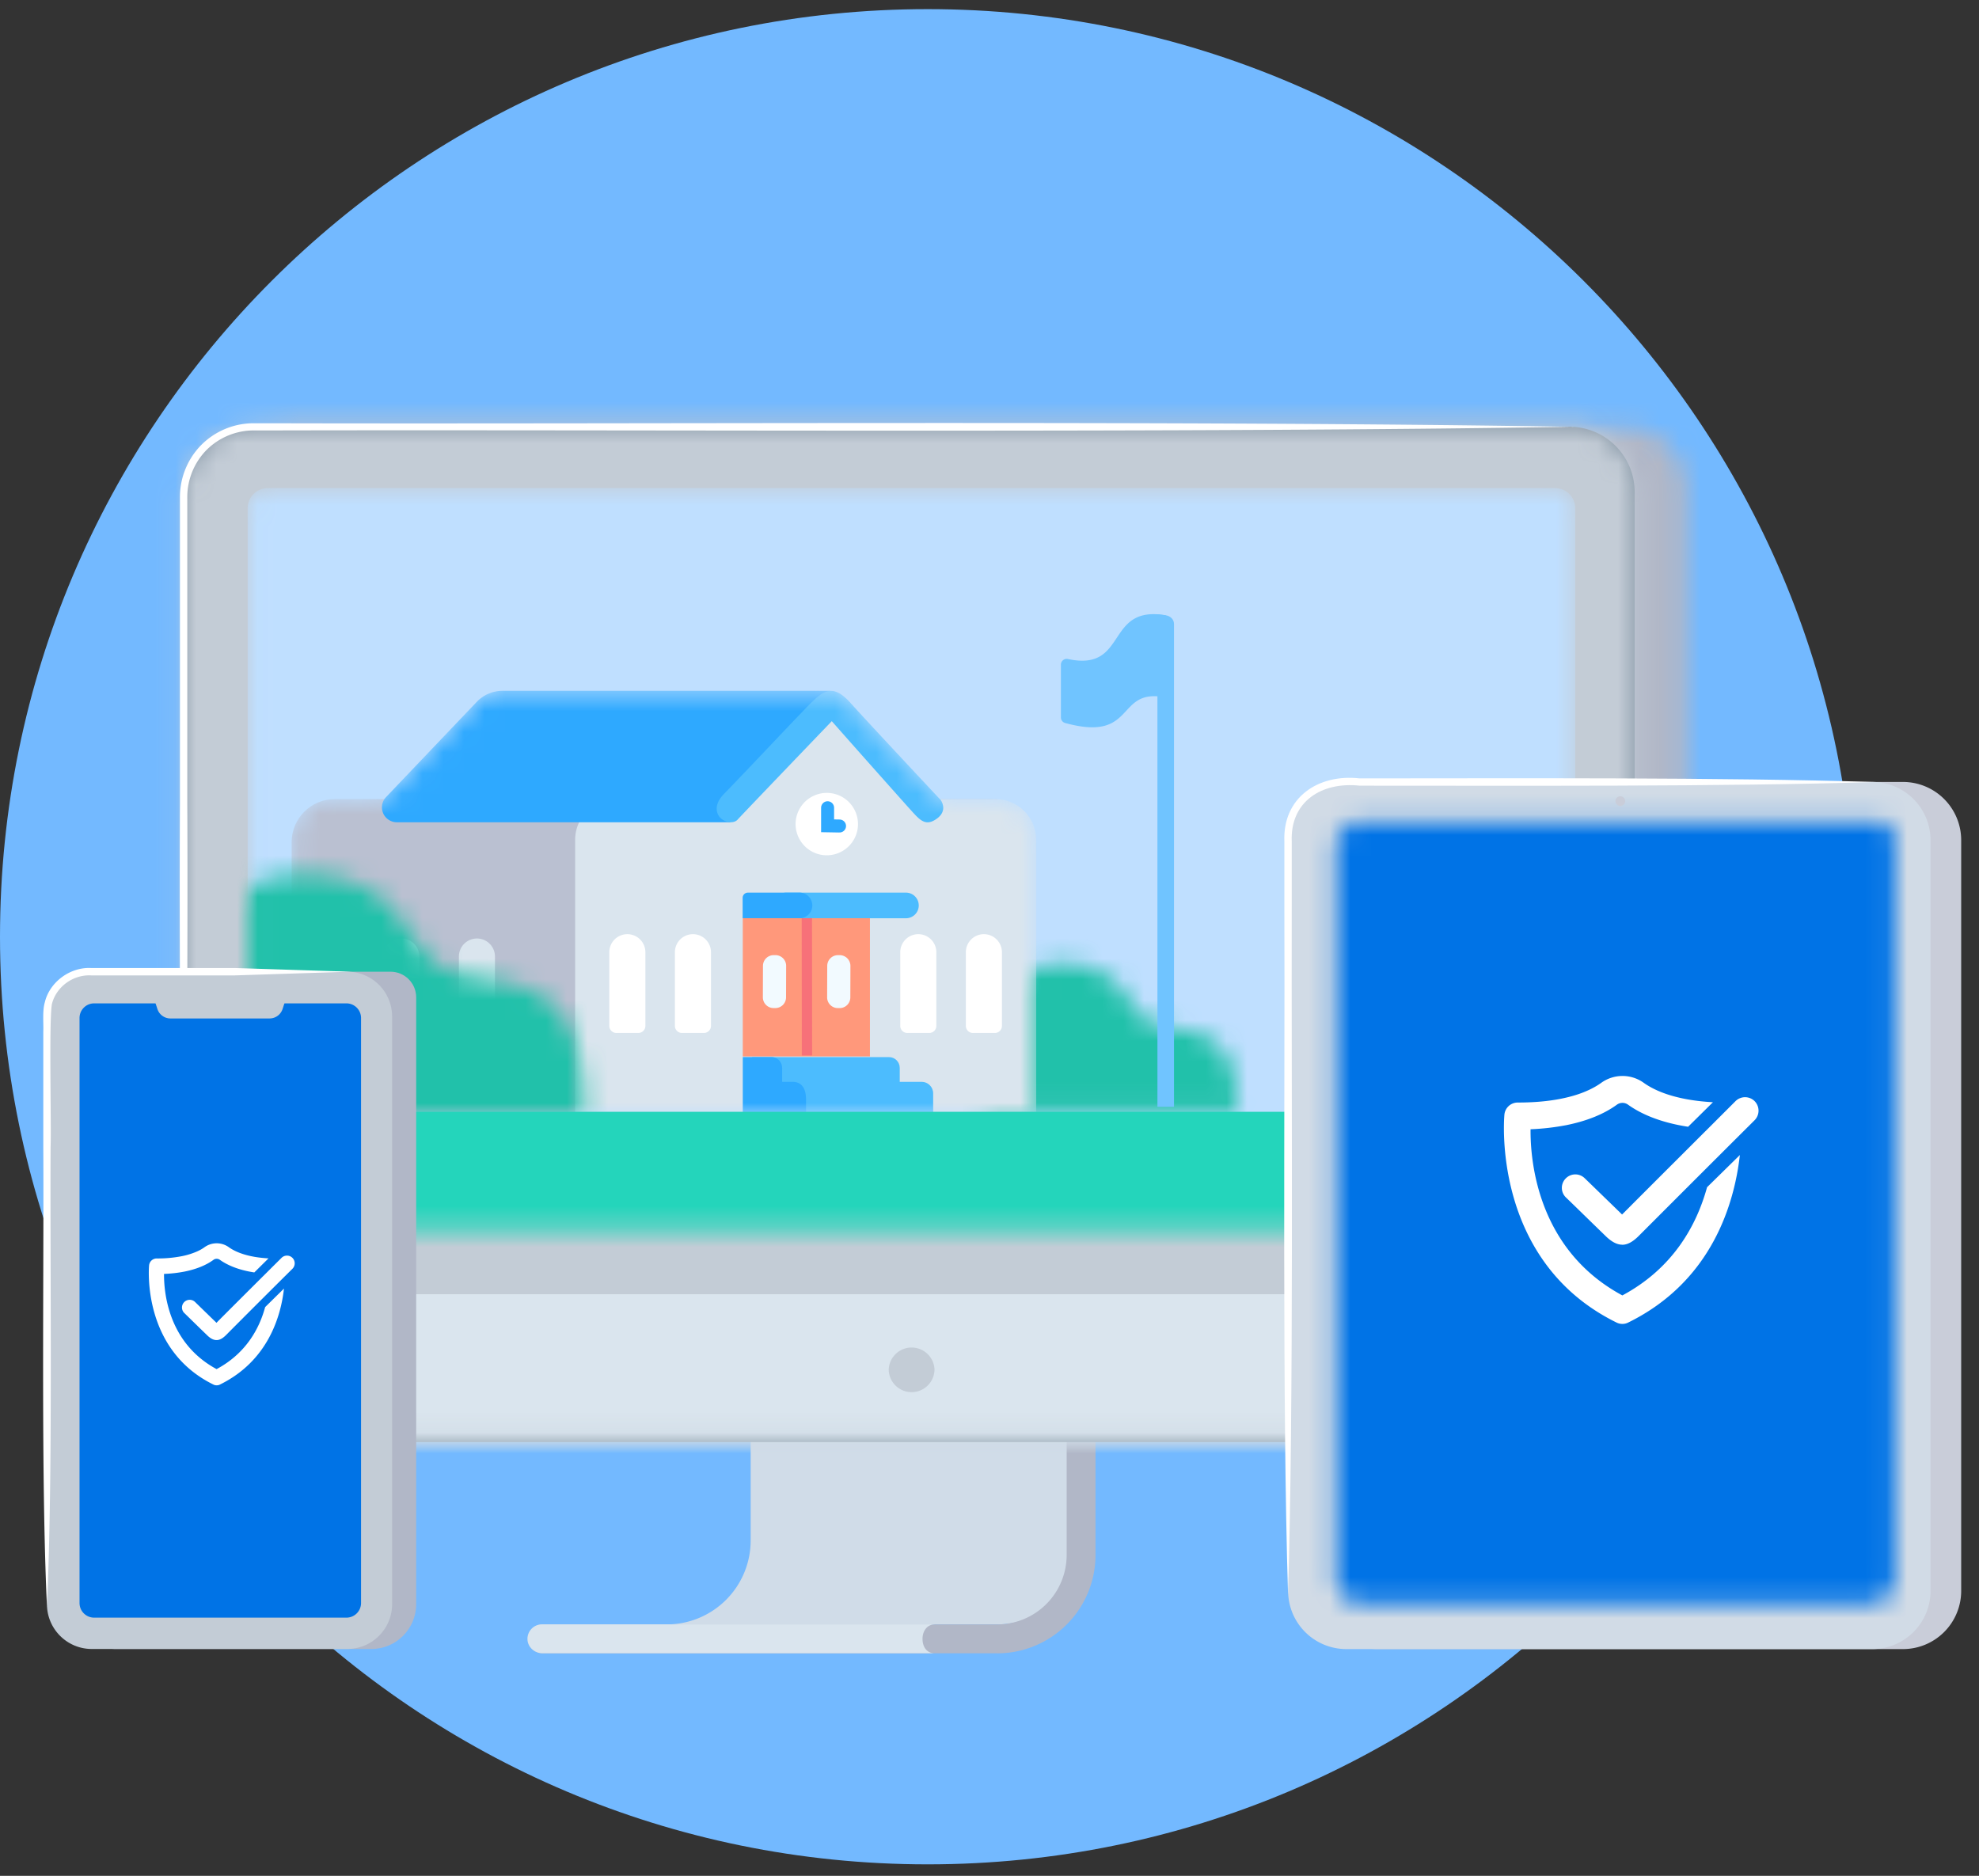 <svg width="96" height="91" fill="none" xmlns="http://www.w3.org/2000/svg"><rect width="100%" height="100%" fill="#333333" stroke="none"/><path d="M45 90.443c24.853 0 45-20.148 45-45 0-24.853-20.147-45-45-45s-45 20.147-45 45c0 24.852 20.147 45 45 45z" fill="#73B9FF"/><path d="M36.414 64.021v10.711a4.072 4.072 0 01-4.072 4.071h16.033a4.072 4.072 0 004.071-4.071v-10.71H36.414z" fill="#D0DCE8"/><path d="M48.375 80.204H26.289a.701.701 0 010-1.4h22.086a3.372 3.372 0 003.368-3.368V64.725a.699.699 0 111.4 0v10.71a4.775 4.775 0 01-4.772 4.772l.004-.003z" fill="#B1B7C7"/><path d="M45.346 78.8H26.29a.704.704 0 00-.7.771c.036.365.361.632.729.632h19.025c-.393 0-.593-.314-.593-.7 0-.385.229-.7.593-.7l.003-.003z" fill="#DAE5EE"/><mask id="a" style="mask-type:luminance" maskUnits="userSpaceOnUse" x="11" y="20" width="71" height="50"><path d="M78.764 20.703H14.478a3.054 3.054 0 00-3.053 3.054v43.146a3.054 3.054 0 003.053 3.054h64.286a3.054 3.054 0 003.054-3.054V23.757a3.054 3.054 0 00-3.054-3.054z" fill="#fff"/></mask><g mask="url(#a)"><path d="M2.332 72.59h84.979V18.867L2.332 15.132V72.59z" fill="#B1B7C7"/><path d="M83.129 62.785H17.443V80.61h65.686V62.785z" fill="#BECBDA"/></g><path d="M12.514 20.703H76.13a3.167 3.167 0 013.167 3.168v43.032a3.055 3.055 0 01-3.053 3.054H11.96a3.055 3.055 0 01-3.054-3.054V24.314a3.612 3.612 0 013.61-3.61h-.003z" fill="#8394A3"/><mask id="b" style="mask-type:luminance" maskUnits="userSpaceOnUse" x="8" y="20" width="72" height="50"><path d="M12.514 20.703H76.13a3.167 3.167 0 013.167 3.168v43.032a3.055 3.055 0 01-3.053 3.054H11.96a3.055 3.055 0 01-3.054-3.054V24.314a3.612 3.612 0 013.61-3.61h-.003z" fill="#fff"/></mask><g mask="url(#b)"><path d="M84.136 18.796H3.553v56.968h80.583V18.796z" fill="#C3CCD6"/><path d="M82.182 62.785H-.108v10.99h82.29v-10.99z" fill="#DAE5EE"/></g><path d="M45.332 66.425a1.112 1.112 0 00-2.221 0 1.11 1.11 0 102.221 0z" fill="#C3CCD6"/><mask id="c" style="mask-type:luminance" maskUnits="userSpaceOnUse" x="12" y="23" width="65" height="37"><path d="M75.436 23.678H12.993a.979.979 0 00-.979.979v34.054c0 .54.438.978.979.978h62.443c.54 0 .978-.438.978-.978V24.657a.979.979 0 00-.978-.979z" fill="#fff"/></mask><g mask="url(#c)"><path d="M75.436 23.678H12.993a.979.979 0 00-.979.979v34.054c0 .54.438.978.979.978h62.443c.54 0 .978-.438.978-.978V24.657a.979.979 0 00-.978-.979z" fill="#BFDFFF"/><mask id="d" style="mask-type:luminance" maskUnits="userSpaceOnUse" x="47" y="46" width="14" height="8"><path d="M47.703 51.05c0-2.243 1.504-4.472 4.11-4.31 3.237.203 2.63 2.75 4.572 3.056 1.936.307 3.654.322 3.654 4.165H47.657s.046-1.354.046-2.915v.004z" fill="#fff"/></mask><g mask="url(#d)"><path d="M46.675 54.964l.228-9.793s3.486.032 7.815.632c4.328.6 12.15 2.554 12.15 2.554l-6.222 8.378-13.968-1.767-.003-.004z" fill="#21C1AA"/></g><mask id="e" style="mask-type:luminance" maskUnits="userSpaceOnUse" x="14" y="33" width="37" height="21"><path d="M16.114 38.768h2.132c.022-.036.454-.068.482-.1l4.4-4.622a1.72 1.72 0 011.243-.532h15.911c.29-.014.6.15.993.593.803.9 4.11 4.425 4.325 4.657h2.696c1.082 0 1.968.886 1.968 1.968v13.254H14.146V40.732c0-1.082.886-1.968 1.968-1.968v.004z" fill="#fff"/></mask><g mask="url(#e)"><path d="M50.264 53.989H14.146V40.86c0-1.157.94-2.096 2.097-2.096H48.17c1.157 0 2.097.94 2.097 2.096v13.13h-.004z" fill="#BAC0D1"/><path d="M27.9 53.99h22.364V40.734a1.974 1.974 0 00-1.968-1.967h-3.321L40.3 34.714l-5.04 4.054h-5.392a1.974 1.974 0 00-1.968 1.968v13.253z" fill="#DAE5EE"/><path d="M38.114 44.546h5.857a.622.622 0 000-1.243h-5.857a.622.622 0 000 1.243z" fill="#4CBCFE"/><path d="M36.028 44.546h2.779a.622.622 0 000-1.243h-2.529a.254.254 0 00-.253.254v.99h.003z" fill="#2EA9FF"/><path d="M36.032 51.25H42.2v-6.707h-6.168v6.707z" fill="#FF987B"/><path d="M40.726 48.904h-.082a.52.52 0 01-.52-.523l.005-1.525a.52.52 0 01.523-.52h.082c.289.002.52.234.52.524l-.005 1.525a.52.52 0 01-.523.52zm-3.2-.001h.082a.521.521 0 00.523-.52l.005-1.525a.521.521 0 00-.52-.523h-.082a.522.522 0 00-.523.52l-.005 1.525c0 .288.232.522.52.523z" fill="#F2FAFF"/><path d="M43.646 51.803v.679h1.064c.307 0 .557.25.557.557v.957h-8.782v-2.714h6.64c.289 0 .521.235.521.521z" fill="#4CBCFE"/><path d="M37.943 51.804v.678h.503c.479 0 .654.372.654.85v.657h-3.068v-2.71h1.386c.289 0 .521.235.521.521l.004.004zm2.336-18.29H24.37c-.467 0-.917.193-1.242.532l-4.4 4.621a.723.723 0 00.521 1.222h16.168l4.875-6.336s0-.035-.018-.035l.004-.004z" fill="#2EA9FF"/><path d="M45.61 38.778s.422.515-.17.94c-.594.425-.861.01-1.411-.59a983.66 983.66 0 01-3.68-4.143s-4.256 4.433-4.567 4.775c-.179.197-.56.157-.804-.053-.232-.204-.378-.657.136-1.186 1.214-1.246 3.518-3.71 4.193-4.386.679-.675 1.132-.953 1.964-.021.832.929 4.336 4.668 4.336 4.668" fill="#4CBCFE"/><path d="M47.2 50.11h1.06c.19 0 .343-.153.343-.342v-3.575a.876.876 0 00-.875-.875.876.876 0 00-.875.875v3.575c0 .189.154.343.343.343h.004zm-3.182 0h1.06c.19 0 .343-.153.343-.342v-3.575a.876.876 0 00-.875-.875.876.876 0 00-.875.875v3.575c0 .189.154.343.343.343h.004zm-10.932 0h1.06c.19 0 .343-.153.343-.342v-3.575a.876.876 0 00-.875-.875.876.876 0 00-.875.875v3.575c0 .189.154.343.343.343h.004zm-3.182 0h1.06c.19 0 .343-.153.343-.342v-3.575a.876.876 0 00-.875-.875.876.876 0 00-.875.875v3.575c0 .189.154.343.343.343h.004z" fill="#fff"/><path d="M22.607 50.321h1.06c.19 0 .344-.153.344-.343v-3.575a.876.876 0 00-.875-.875.876.876 0 00-.875.875v3.575c0 .19.153.343.343.343h.003zm-3.667 0H20c.19 0 .343-.153.343-.343v-3.575a.876.876 0 00-.875-.875.876.876 0 00-.875.875v3.575c0 .19.153.343.343.343h.003z" fill="#DAE5EE"/><path d="M39.14 44.543l.006 6.66" stroke="#F77179" stroke-width=".5" stroke-miterlimit="10"/><path d="M38.757 40.66a1.51 1.51 0 01.668-2.032 1.51 1.51 0 012.032.668 1.51 1.51 0 01-.668 2.032 1.51 1.51 0 01-2.032-.668z" fill="#fff"/></g><path d="M40.146 39.185v.876l.579.01" stroke="#2EA9FF" stroke-width=".63" stroke-miterlimit="10" stroke-linecap="round"/><mask id="f" style="mask-type:luminance" maskUnits="userSpaceOnUse" x="8" y="42" width="21" height="12"><path d="M8.536 49.303c0-3.6 2.41-7.182 6.6-6.917 5.192.325 4.217 4.414 7.339 4.907 3.107.493 5.864.518 5.864 6.685H8.464s.072-2.175.072-4.675z" fill="#fff"/></mask><g mask="url(#f)"><path d="M6.886 55.582l.367-15.721s5.597.053 12.543 1.014c6.947.96 19.504 4.1 19.504 4.1l-9.99 13.45-22.424-2.84v-.003z" fill="#21C1AA"/></g><path d="M80.953 53.935H10.457v8.008h70.496v-8.008z" fill="#24D5BB"/></g><path d="M76.321 20.703c-18.632.31-44.467.136-63.192.179h-.875a3.24 3.24 0 00-2.24.953 3.256 3.256 0 00-.928 2.25v14.922c.039 6.99-.05 21.096-.179 28.086-.128-7.011-.218-21.08-.178-28.086V24.085A3.608 3.608 0 019.76 21.59a3.594 3.594 0 012.486-1.057h.878c18.746.046 44.532-.14 63.193.175l.003-.004z" fill="#fff"/><path d="M92.31 37.935H66.797a2.825 2.825 0 00-2.825 2.826v36.414A2.825 2.825 0 0066.796 80h25.515a2.825 2.825 0 002.825-2.825V40.76a2.825 2.825 0 00-2.825-2.826z" fill="#C9CDD9"/><path d="M90.825 37.935H65.31a2.825 2.825 0 00-2.825 2.826v36.414A2.825 2.825 0 0065.31 80h25.514a2.825 2.825 0 002.825-2.825V40.76a2.825 2.825 0 00-2.825-2.826z" fill="#D1DBE6"/><mask id="g" style="mask-type:luminance" maskUnits="userSpaceOnUse" x="64" y="39" width="28" height="39"><path d="M66.025 39.857h25.01c.494 0 .894.4.894.893v35.814c0 .672-.547 1.214-1.215 1.214H66.025a1.216 1.216 0 01-1.214-1.214v-35.49c0-.67.546-1.213 1.214-1.213v-.004z" fill="#fff"/></mask><g mask="url(#g)"><path d="M95.146 36.51H61.411v42.968h33.735V36.511z" fill="#0073E6"/></g><path d="M78.836 38.864a.235.235 0 10-.471 0 .235.235 0 00.47 0z" fill="#C9CDD9"/><path d="M90.996 37.936c-7.439.235-17.603.175-25.042.178-1.815-.196-3.372.747-3.293 2.711v3.128c-.022 9.443.103 24.05-.179 33.39-.29-9.3-.146-23.975-.178-33.39v-3.128c-.09-2.136 1.642-3.29 3.646-3.064 7.436 0 17.61-.058 25.043.178l.003-.003z" fill="#fff"/><path d="M5.621 47.139h13.322c.689 0 1.246.557 1.246 1.246v29.436c0 1.2-.975 2.175-2.175 2.175H5.621c-1.2 0-2.175-.975-2.175-2.175V49.314c0-1.2.975-2.175 2.175-2.175z" fill="#B1B7C7"/><path d="M16.846 47.139H4.453a2.175 2.175 0 00-2.175 2.175V77.82c0 1.201.974 2.175 2.175 2.175h12.393a2.175 2.175 0 002.175-2.175V49.314a2.175 2.175 0 00-2.175-2.175z" fill="#C3CCD6"/><path d="M16.804 48.675H4.568a.71.71 0 00-.71.71v28.38c0 .392.317.71.71.71h12.236a.71.71 0 00.71-.71v-28.38a.71.71 0 00-.71-.71z" fill="#0073E6"/><path d="M13.078 49.407H8.264a.664.664 0 01-.628-.457l-.258-.79a.067.067 0 01.065-.089H13.9c.046 0 .078.047.064.09l-.257.789a.664.664 0 01-.629.457z" fill="#C3CCD6"/><path d="M12.86 63.418c-.281 1.032-.924 2.235-2.353 3-2.353-1.268-2.557-3.725-2.55-4.618.357-.014.69-.054.997-.114.567-.115 1.039-.304 1.4-.568a.262.262 0 01.314 0c.318.225.84.485 1.668.61l.689-.682c-1.032-.057-1.61-.318-1.921-.539a1.007 1.007 0 00-1.186 0c-.093.068-.229.15-.41.225a3.522 3.522 0 01-.7.21 6.15 6.15 0 01-1.204.108.372.372 0 00-.372.336c-.003.039-.382 4.057 3.114 5.778.054.029.107.04.165.04.057 0 .11-.011.164-.04 2.336-1.15 2.954-3.328 3.1-4.653l-.914.9v.007z" fill="#fff"/><path d="M10.504 65.01c-.147 0-.297-.078-.461-.239l-.354-.343c-.253-.246-.518-.507-.746-.728a.373.373 0 11.518-.54l.75.73.289.281c.614-.618 2.025-2.025 2.754-2.75l.403-.4a.373.373 0 11.529.529l-.404.4c-.757.753-2.25 2.243-2.818 2.818-.16.16-.31.242-.457.242h-.003z" fill="#fff"/><path d="M2.279 77.95c-.297-6.311-.143-15.911-.179-22.318v-5.579c.018-.425-.05-1.01.075-1.432.236-.993 1.243-1.718 2.25-1.66H11.4l5.579.178-5.579.179H4.425c-.875-.047-1.7.55-1.907 1.392-.15.861-.022 5.947-.064 6.925-.033 6.433.117 15.972-.179 22.318l.004-.003zM82.807 57.6c-.496 1.8-1.61 3.903-4.107 5.243-4.11-2.211-4.468-6.508-4.454-8.061a11.63 11.63 0 001.74-.2c.989-.2 1.81-.529 2.446-.99a.46.46 0 01.546 0c.554.397 1.465.847 2.911 1.069l1.204-1.19c-1.804-.1-2.81-.553-3.354-.94a1.764 1.764 0 00-2.071.004c-.165.118-.4.261-.718.397-.318.14-.722.268-1.222.368-.62.125-1.328.186-2.103.186a.648.648 0 00-.647.585c-.007.068-.667 7.082 5.436 10.086a.623.623 0 00.286.068.62.62 0 00.286-.068c4.082-2.007 5.153-5.81 5.414-8.125L82.803 57.6h.004z" fill="#fff"/><path d="M78.693 60.382c-.257 0-.518-.14-.807-.421l-.618-.6c-.44-.429-.903-.883-1.303-1.268a.647.647 0 01-.015-.922.65.65 0 01.922-.014c.4.386.868.843 1.31 1.271l.504.49c1.071-1.075 3.532-3.532 4.803-4.8l.7-.7a.657.657 0 01.926 0 .658.658 0 010 .925l-.704.7a3312.902 3312.902 0 00-4.921 4.918c-.283.282-.54.425-.8.425l.003-.004z" fill="#fff"/><path d="M56.55 29.85c-2.968-.518-1.804 2.75-4.743 2.121a.28.28 0 00-.343.272v2.56c0 .129.086.24.21.272 3.494.957 2.408-1.736 4.876-1.24v-3.989.004z" fill="#70C4FF"/><path d="M56.95 53.693h-.804v-23.89l.379.04c.243.035.425.193.425.432v23.418z" fill="#70C4FF"/></svg>